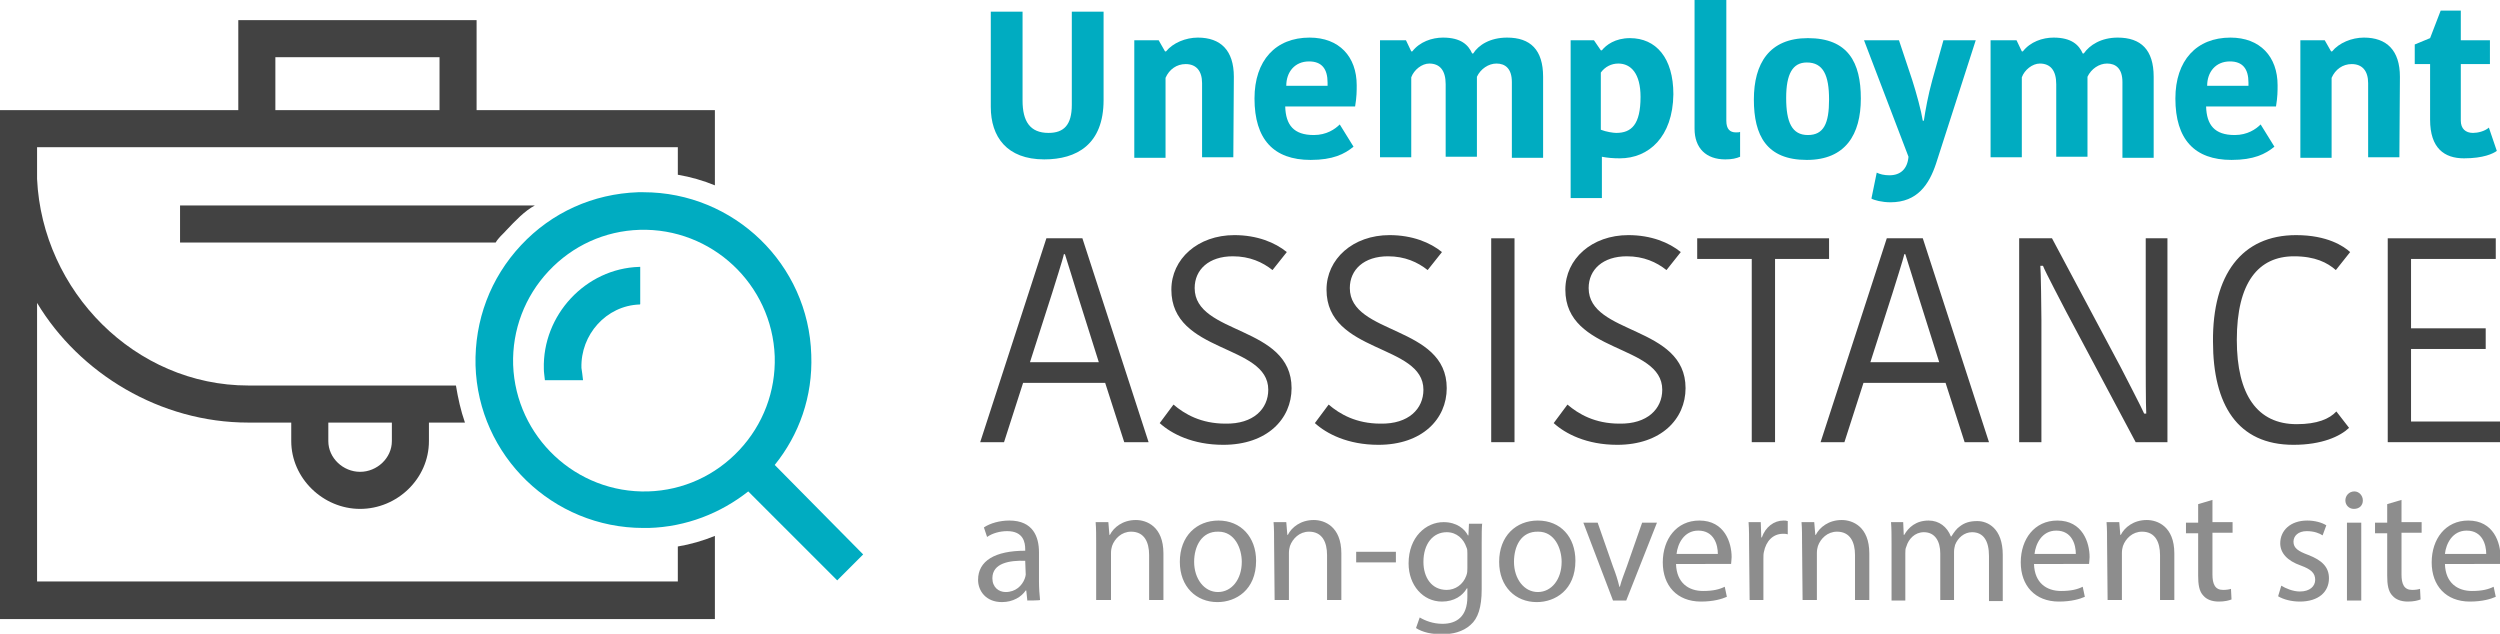 <?xml version="1.0" encoding="utf-8"?>
<!-- Generator: Adobe Illustrator 24.0.3, SVG Export Plug-In . SVG Version: 6.00 Build 0)  -->
<svg version="1.1" id="Layer_1" xmlns="http://www.w3.org/2000/svg" xmlns:xlink="http://www.w3.org/1999/xlink" x="0px" y="0px"
	 viewBox="0 0 472.1 119.7" style="enable-background:new 0 0 472.1 119.7;" xml:space="preserve">
<style type="text/css">
	.st0{fill:#424242;}
	.st1{fill:#00ACC1;}
	.st2{opacity:0.45;}
	.st3{fill:#020202;}
</style>
<g>
	<g>
		<g>
			<g>
				<path class="st0" d="M93.6,45.8c0.6-1,1.3-1.5,2-2.3c1.7-1.8,3.5-3.7,5.4-4.7H34v7H93.6z"/>
			</g>
			<g>
				<g>
					<path class="st0" d="M128,109.8H7V57.2c8,13.3,23.2,22.6,39.9,22.6H55v3.5c0,7,6,12.8,13,12.8s13-5.7,13-12.8v-3.5h6.8
						c-0.8-2.3-1.3-4.6-1.7-7H46.9C25.5,72.8,8,55,7,33.8v-6h121v4.8c0,0.1,0,0.2,0,0.4c2.4,0.4,4.8,1.1,7,2V20.8H90v-17H45v17H0V24
						c0,0.5,0,0.9,0,1.4v7.2c0,0.4,0,0.8,0,1.3v83h135v-15.7c-2.2,0.9-4.6,1.6-7,2V109.8z M62,79.8h12v3.5c0,3.2-2.8,5.8-6,5.8
						s-6-2.6-6-5.8V79.8z M52,10.8h31v10H52V10.8z"/>
				</g>
			</g>
			<path class="st1" d="M146.3,87.8c4.6-5.7,7.2-12.9,6.9-20.8c-0.5-17.1-14.6-30.7-31.7-30.7c-0.3,0-0.7,0-1,0
				c-8.5,0.3-16.3,3.8-22.1,10c-5.8,6.2-8.8,14.2-8.6,22.7c0.5,17.1,14.6,30.7,31.7,30.7c0.3,0,0.7,0,1,0c7.1-0.2,13.6-2.8,18.8-6.9
				l16.8,16.8l4.9-4.9L146.3,87.8z M139.6,85c-4.5,4.8-10.6,7.6-17.2,7.8c-13.6,0.4-25-10.3-25.5-23.9c-0.2-6.6,2.2-12.9,6.7-17.7
				c4.5-4.8,10.6-7.6,17.2-7.8c13.6-0.4,25,10.3,25.5,23.9C146.5,73.9,144.1,80.2,139.6,85z"/>
			<path class="st1" d="M102.7,69.7c0,0.6,0.1,1.1,0.2,2.1h7.2c-0.1-1-0.2-1.6-0.3-2.3c-0.2-6.3,4.7-11.8,11-12
				c0.1,0,0.1-0.1,0.1-0.1v-7c0,0-0.1,0-0.2,0C110.6,50.7,102.4,59.5,102.7,69.7z"/>
		</g>
	</g>
	<g>
		<g>
			<path class="st1" d="M202.4,19.8V2.2h6v16.7c0,8.4-5.1,11.2-11.2,11.2c-7.1,0-10.1-4.3-10.1-9.9v-18h6V19c0,3.9,1.4,6.1,4.9,6.1
				C200.9,25.1,202.4,23.6,202.4,19.8z"/>
			<path class="st1" d="M232.9,29.7H227V15.7c0-2.3-1.1-3.6-3.1-3.6c-1.7,0-3.1,1-3.8,2.6v15.1h-5.9V7.6h4.6l1.2,2.1h0.2
				c1.3-1.6,3.7-2.6,6-2.6c4.3,0,6.8,2.4,6.8,7.4L232.9,29.7L232.9,29.7z"/>
			<path class="st1" d="M255.6,27.7c-1.7,1.4-3.9,2.5-8.1,2.5c-7,0-10.6-3.9-10.6-11.6c0-7.2,4-11.5,10.4-11.5c5.6,0,8.9,3.6,8.9,9
				c0,1.1,0,2.2-0.3,4h-13.2c0.1,3.5,1.6,5.4,5.4,5.4c2.4,0,4-1.1,4.9-2L255.6,27.7z M242.9,16.2h7.8v-0.6c0-2.6-1.1-4-3.5-4
				C244.5,11.6,242.9,13.6,242.9,16.2z"/>
			<path class="st1" d="M284.6,7.1c4.4,0,6.8,2.3,6.8,7.4v15.3h-5.9V15.5c0-2.6-1.3-3.5-2.9-3.5c-1.5,0-3,1-3.7,2.5v15.1H273V15.9
				c0-2.6-1.1-3.9-3.1-3.9c-1.4,0-2.9,1.2-3.4,2.6v15.1h-5.9V7.6h4.9l1,2.1h0.2c1.4-1.8,3.7-2.6,5.8-2.6c3.4,0,4.8,1.4,5.5,3h0.2
				C279.2,8.5,281.4,7.1,284.6,7.1z"/>
			<path class="st1" d="M305.9,29.9c-1.3,0-2.4-0.1-3.4-0.3v7.8h-5.9V7.6h4.4l1.3,1.9h0.2c0.8-1,2.5-2.3,5.3-2.3
				c4.9,0,8.2,3.7,8.2,10.6C315.9,25.9,311.3,29.9,305.9,29.9z M305.2,25.1c2.9,0,4.6-1.6,4.6-6.8c0-4.4-1.8-6.3-4.2-6.3
				c-1.3,0-2.5,0.6-3.3,1.7v10.8C303.3,24.9,304.7,25.1,305.2,25.1z"/>
			<path class="st1" d="M326,0v22.8c0,1.6,0.7,2.2,1.8,2.2c0.4,0,0.6,0,0.8-0.1v4.7c-0.7,0.3-1.5,0.5-2.8,0.5
				c-3.6,0-5.8-2.1-5.8-5.8V0H326z"/>
			<path class="st1" d="M331.2,18.8c0-6.8,2.9-11.6,10.2-11.6c7.6,0,10,4.6,10,11.4c0,6.8-2.9,11.6-10.2,11.6
				C333.6,30.2,331.2,25.6,331.2,18.8z M341.4,25.5c3,0,4-2.2,4-6.7c0-4.6-1.1-7-4.2-7c-2.7,0-3.9,2.2-3.9,6.7
				C337.3,23.1,338.4,25.5,341.4,25.5z"/>
			<path class="st1" d="M354.4,32.6c0.6,0.3,1.4,0.5,2.4,0.5c2.1,0,3.4-1.2,3.6-3.5L352,7.6h6.6l2.5,7.5c0.8,2.5,1.7,5.8,2,7.7h0.2
				c0.3-2,0.8-4.8,1.6-7.7l2.1-7.5h6.1l-7.5,23.3c-1.3,3.9-3.5,7.3-8.6,7.3c-1.6,0-3.1-0.4-3.6-0.7L354.4,32.6z"/>
			<path class="st1" d="M399.9,7.1c4.4,0,6.8,2.3,6.8,7.4v15.3h-5.9V15.5c0-2.6-1.3-3.5-2.9-3.5c-1.5,0-3,1-3.7,2.5v15.1h-5.9V15.9
				c0-2.6-1.1-3.9-3.1-3.9c-1.4,0-2.9,1.2-3.4,2.6v15.1h-5.9V7.6h4.9l1,2.1h0.2c1.4-1.8,3.7-2.6,5.8-2.6c3.4,0,4.8,1.4,5.5,3h0.2
				C394.6,8.5,396.8,7.1,399.9,7.1z"/>
			<path class="st1" d="M429.5,27.7c-1.7,1.4-3.9,2.5-8.1,2.5c-7,0-10.6-3.9-10.6-11.6c0-7.2,4-11.5,10.4-11.5c5.6,0,8.9,3.6,8.9,9
				c0,1.1,0,2.2-0.3,4h-13.2c0.1,3.5,1.6,5.4,5.4,5.4c2.4,0,4-1.1,4.9-2L429.5,27.7z M416.8,16.2h7.8v-0.6c0-2.6-1.1-4-3.5-4
				C418.4,11.6,416.8,13.6,416.8,16.2z"/>
			<path class="st1" d="M453.1,29.7h-5.9V15.7c0-2.3-1.1-3.6-3.1-3.6c-1.7,0-3.1,1-3.8,2.6v15.1h-5.9V7.6h4.6l1.2,2.1h0.2
				c1.3-1.6,3.7-2.6,6-2.6c4.3,0,6.8,2.4,6.8,7.4L453.1,29.7L453.1,29.7z"/>
			<path class="st1" d="M458.9,22.6V12.1H456V8.4l2.9-1.2l2-5.2h3.8v5.6h5.5v4.5h-5.5v10.7c0,1.5,0.9,2.3,2.3,2.3c0.9,0,2.2-0.3,3-1
				l1.5,4.4c-0.7,0.5-2.5,1.4-6.2,1.4C461.6,29.9,458.9,28,458.9,22.6z"/>
		</g>
		<g>
			<path class="st0" d="M204.4,45l12.5,38.5h-4.6l-3.6-11.2h-15.5l-3.6,11.2h-4.5L197.6,45H204.4z M194.5,68.4h13l-4.1-13
				c-0.3-1.1-2.1-6.7-2.3-7.4h-0.2c-0.1,0.7-1.9,6.3-2.2,7.3L194.5,68.4z"/>
			<path class="st0" d="M239.5,73.6c0-8.7-18.3-6.8-18.3-18.9c0-5.8,5-10.3,11.9-10.3c4.3,0,7.7,1.4,9.9,3.2l-2.7,3.4
				c-1.9-1.5-4.3-2.6-7.5-2.6c-4.5,0-7.2,2.5-7.2,6c0,8.9,18.3,7,18.3,18.9c0,5.8-4.6,10.7-12.9,10.7c-5.8,0-9.8-2.1-12-4.1l2.6-3.5
				c2.1,1.8,5.2,3.6,9.8,3.6C236.7,80.1,239.5,77.2,239.5,73.6z"/>
			<path class="st0" d="M268.8,73.6c0-8.7-18.3-6.8-18.3-18.9c0-5.8,5-10.3,11.9-10.3c4.3,0,7.7,1.4,9.9,3.2l-2.7,3.4
				c-1.9-1.5-4.3-2.6-7.5-2.6c-4.5,0-7.2,2.5-7.2,6c0,8.9,18.3,7,18.3,18.9c0,5.8-4.6,10.7-12.9,10.7c-5.8,0-9.8-2.1-12-4.1l2.6-3.5
				c2.1,1.8,5.2,3.6,9.8,3.6C266,80.1,268.8,77.2,268.8,73.6z"/>
			<path class="st0" d="M281.6,45h4.4v38.5h-4.4V45z"/>
			<path class="st0" d="M313.9,73.6c0-8.7-18.3-6.8-18.3-18.9c0-5.8,5-10.3,11.9-10.3c4.3,0,7.7,1.4,9.9,3.2l-2.7,3.4
				c-1.9-1.5-4.3-2.6-7.5-2.6c-4.5,0-7.2,2.5-7.2,6c0,8.9,18.3,7,18.3,18.9c0,5.8-4.6,10.7-12.9,10.7c-5.8,0-9.8-2.1-12-4.1l2.6-3.5
				c2.1,1.8,5.2,3.6,9.8,3.6C311.1,80.1,313.9,77.2,313.9,73.6z"/>
			<path class="st0" d="M330.8,48.9h-10.3V45h24.9v3.9h-10.2v34.6h-4.4L330.8,48.9L330.8,48.9z"/>
			<path class="st0" d="M363.1,45l12.5,38.5H371l-3.6-11.2h-15.5l-3.6,11.2h-4.5L356.3,45H363.1z M353.2,68.4h13l-4.1-13
				c-0.3-1.1-2.1-6.7-2.3-7.4h-0.2c-0.1,0.7-1.9,6.3-2.2,7.3L353.2,68.4z"/>
			<path class="st0" d="M385.3,50.2c0.1,0.8,0.2,8.8,0.2,10.2v23.1h-4.2V45h6.2l13,24.4c0.4,0.8,4.1,7.9,4.4,8.7h0.4
				c-0.1-1.2-0.1-9.4-0.1-10.3V45h4.1v38.5h-6l-13.1-24.6c-0.4-0.8-4.1-7.8-4.4-8.7L385.3,50.2L385.3,50.2z"/>
			<path class="st0" d="M433.6,44.4c5.9,0,9,2.1,10.2,3.2l-2.7,3.4c-1.6-1.4-3.9-2.6-7.9-2.6c-6.7,0-10.8,4.9-10.8,15.8
				c0,10.4,3.9,15.9,11.3,15.9c3.9,0,6.2-1,7.5-2.4l2.4,3.1c-1.7,1.6-5.1,3.2-10.5,3.2c-10.6,0-15.2-7.6-15.2-19.5
				C417.8,51.9,423.3,44.4,433.6,44.4z"/>
			<path class="st0" d="M450.9,83.5V45h20.4v3.9h-16V62h14.1v3.9h-14.1v13.7h16.8v3.9L450.9,83.5L450.9,83.5z"/>
		</g>
		<g class="st2">
			<path class="st3" d="M194,113.4l-0.2-1.9h-0.1c-0.8,1.2-2.4,2.2-4.5,2.2c-3,0-4.5-2.1-4.5-4.2c0-3.6,3.2-5.5,8.9-5.5v-0.3
				c0-1.2-0.3-3.4-3.4-3.4c-1.4,0-2.8,0.4-3.8,1.1l-0.6-1.8c1.2-0.8,3-1.3,4.8-1.3c4.5,0,5.6,3.1,5.6,6v5.5c0,1.3,0.1,2.5,0.2,3.5
				C196.4,113.4,194,113.4,194,113.4z M193.6,105.9c-2.9-0.1-6.2,0.4-6.2,3.3c0,1.7,1.2,2.6,2.5,2.6c1.9,0,3.1-1.2,3.6-2.5
				c0.1-0.3,0.2-0.6,0.2-0.8L193.6,105.9L193.6,105.9z"/>
			<path class="st3" d="M207,102.6c0-1.5,0-2.8-0.1-4h2.4l0.2,2.4h0.1c0.7-1.4,2.4-2.8,4.9-2.8c2,0,5.2,1.2,5.2,6.3v8.8h-2.7v-8.5
				c0-2.4-0.9-4.4-3.4-4.4c-1.8,0-3.1,1.3-3.6,2.7c-0.1,0.3-0.2,0.8-0.2,1.3v8.9H207L207,102.6L207,102.6z"/>
			<path class="st3" d="M237.2,105.9c0,5.5-3.8,7.8-7.3,7.8c-4,0-7.1-2.9-7.1-7.6c0-4.9,3.2-7.8,7.3-7.8
				C234.3,98.3,237.2,101.4,237.2,105.9z M225.5,106.1c0,3.2,1.9,5.7,4.5,5.7c2.6,0,4.5-2.4,4.5-5.7c0-2.5-1.3-5.7-4.4-5.7
				C226.9,100.3,225.5,103.2,225.5,106.1z"/>
			<path class="st3" d="M240.6,102.6c0-1.5,0-2.8-0.1-4h2.4l0.2,2.4h0.1c0.7-1.4,2.4-2.8,4.9-2.8c2,0,5.2,1.2,5.2,6.3v8.8h-2.7v-8.5
				c0-2.4-0.9-4.4-3.4-4.4c-1.8,0-3.1,1.3-3.6,2.7c-0.1,0.3-0.2,0.8-0.2,1.3v8.9h-2.7L240.6,102.6L240.6,102.6z"/>
			<path class="st3" d="M263.6,104.2v2h-7.5v-2H263.6z"/>
			<path class="st3" d="M279.9,98.7c-0.1,1.1-0.1,2.3-0.1,4v8.6c0,3.4-0.7,5.5-2.1,6.7c-1.4,1.3-3.5,1.8-5.4,1.8
				c-1.8,0-3.7-0.4-4.9-1.2l0.7-2c1,0.6,2.5,1.2,4.3,1.2c2.7,0,4.7-1.4,4.7-5.1v-1.6h-0.1c-0.8,1.4-2.4,2.5-4.7,2.5
				c-3.6,0-6.3-3.1-6.3-7.2c0-5,3.3-7.8,6.6-7.8c2.5,0,4,1.3,4.6,2.5h0.1l0.1-2.2H279.9z M277.1,104.5c0-0.5,0-0.8-0.2-1.2
				c-0.5-1.5-1.8-2.8-3.7-2.8c-2.6,0-4.4,2.2-4.4,5.6c0,2.9,1.5,5.3,4.4,5.3c1.6,0,3.1-1,3.7-2.7c0.2-0.5,0.2-1,0.2-1.4V104.5z"/>
			<path class="st3" d="M297.5,105.9c0,5.5-3.8,7.8-7.3,7.8c-4,0-7.1-2.9-7.1-7.6c0-4.9,3.2-7.8,7.3-7.8
				C294.7,98.3,297.5,101.4,297.5,105.9z M285.9,106.1c0,3.2,1.9,5.7,4.5,5.7c2.6,0,4.5-2.4,4.5-5.7c0-2.5-1.3-5.7-4.4-5.7
				C287.2,100.3,285.9,103.2,285.9,106.1z"/>
			<path class="st3" d="M301.7,98.7l2.9,8.3c0.5,1.3,0.9,2.5,1.2,3.8h0.1c0.3-1.2,0.8-2.4,1.3-3.8l2.9-8.3h2.8l-5.8,14.7h-2.5
				l-5.6-14.7H301.7z"/>
			<path class="st3" d="M316.5,106.5c0.1,3.6,2.4,5.1,5.1,5.1c1.9,0,3.1-0.3,4.1-0.8l0.4,1.9c-0.9,0.4-2.5,0.9-4.9,0.9
				c-4.5,0-7.2-3-7.2-7.4s2.6-7.9,6.9-7.9c4.8,0,6.1,4.2,6.1,6.9c0,0.5-0.1,1-0.1,1.3C326.9,106.5,316.5,106.5,316.5,106.5z
				 M324.4,104.6c0-1.7-0.7-4.4-3.7-4.4c-2.7,0-3.9,2.5-4.1,4.4H324.4z"/>
			<path class="st3" d="M330.3,103.2c0-1.7,0-3.2-0.1-4.6h2.3l0.1,2.9h0.1c0.7-2,2.3-3.2,4.1-3.2c0.3,0,0.5,0,0.8,0.1v2.5
				c-0.3-0.1-0.5-0.1-0.9-0.1c-1.9,0-3.2,1.4-3.6,3.4c-0.1,0.4-0.1,0.8-0.1,1.3v7.8h-2.6L330.3,103.2L330.3,103.2z"/>
			<path class="st3" d="M340.3,102.6c0-1.5,0-2.8-0.1-4h2.4l0.2,2.4h0.1c0.7-1.4,2.4-2.8,4.9-2.8c2,0,5.2,1.2,5.2,6.3v8.8h-2.7v-8.5
				c0-2.4-0.9-4.4-3.4-4.4c-1.8,0-3.1,1.3-3.6,2.7c-0.1,0.3-0.2,0.8-0.2,1.3v8.9h-2.7L340.3,102.6L340.3,102.6z"/>
			<path class="st3" d="M357.2,102.6c0-1.5,0-2.8-0.1-4h2.3l0.1,2.4h0.1c0.8-1.4,2.2-2.7,4.6-2.7c2,0,3.5,1.2,4.2,3h0.1
				c0.5-0.8,1-1.5,1.6-1.9c0.9-0.7,1.9-1,3.3-1c1.9,0,4.8,1.3,4.8,6.4v8.7h-2.6V105c0-2.8-1-4.5-3.2-4.5c-1.5,0-2.7,1.1-3.2,2.4
				c-0.1,0.4-0.2,0.8-0.2,1.3v9.1h-2.6v-8.8c0-2.3-1-4-3.1-4c-1.7,0-2.9,1.3-3.3,2.7c-0.2,0.4-0.2,0.8-0.2,1.3v8.9h-2.6L357.2,102.6
				L357.2,102.6z"/>
			<path class="st3" d="M384.1,106.5c0.1,3.6,2.4,5.1,5.1,5.1c1.9,0,3.1-0.3,4.1-0.8l0.4,1.9c-0.9,0.4-2.5,0.9-4.9,0.9
				c-4.5,0-7.2-3-7.2-7.4s2.6-7.9,6.9-7.9c4.8,0,6.1,4.2,6.1,6.9c0,0.5-0.1,1-0.1,1.3C394.4,106.5,384.1,106.5,384.1,106.5z
				 M392,104.6c0-1.7-0.7-4.4-3.7-4.4c-2.7,0-3.9,2.5-4.1,4.4H392z"/>
			<path class="st3" d="M397.9,102.6c0-1.5,0-2.8-0.1-4h2.4l0.2,2.4h0.1c0.7-1.4,2.4-2.8,4.9-2.8c2,0,5.2,1.2,5.2,6.3v8.8h-2.7v-8.5
				c0-2.4-0.9-4.4-3.4-4.4c-1.8,0-3.1,1.3-3.6,2.7c-0.1,0.3-0.2,0.8-0.2,1.3v8.9h-2.7L397.9,102.6L397.9,102.6z"/>
			<path class="st3" d="M417.8,94.4v4.2h3.8v2h-3.8v7.9c0,1.8,0.5,2.9,2,2.9c0.7,0,1.2-0.1,1.5-0.2l0.1,2c-0.5,0.2-1.3,0.4-2.4,0.4
				c-1.3,0-2.3-0.4-2.9-1.1c-0.8-0.8-1-2.1-1-3.8v-8h-2.3v-2h2.3v-3.5L417.8,94.4z"/>
			<path class="st3" d="M430.8,110.6c0.8,0.5,2.2,1.1,3.5,1.1c1.9,0,2.9-1,2.9-2.2c0-1.3-0.8-2-2.7-2.7c-2.6-0.9-3.9-2.4-3.9-4.2
				c0-2.4,1.9-4.3,5.1-4.3c1.5,0,2.8,0.4,3.6,0.9l-0.7,1.9c-0.6-0.4-1.6-0.8-3-0.8c-1.6,0-2.5,0.9-2.5,2c0,1.2,0.9,1.8,2.8,2.5
				c2.6,1,3.9,2.3,3.9,4.4c0,2.6-2,4.4-5.5,4.4c-1.6,0-3.1-0.4-4.1-1L430.8,110.6z"/>
			<path class="st3" d="M446.2,94.5c0,0.9-0.6,1.6-1.7,1.6c-0.9,0-1.6-0.7-1.6-1.6c0-0.9,0.7-1.7,1.7-1.7
				C445.5,92.8,446.2,93.6,446.2,94.5z M443.2,113.4V98.7h2.7v14.7H443.2z"/>
			<path class="st3" d="M453.5,94.4v4.2h3.8v2h-3.8v7.9c0,1.8,0.5,2.9,2,2.9c0.7,0,1.2-0.1,1.5-0.2l0.1,2c-0.5,0.2-1.3,0.4-2.4,0.4
				c-1.3,0-2.3-0.4-2.9-1.1c-0.8-0.8-1-2.1-1-3.8v-8h-2.3v-2h2.3v-3.5L453.5,94.4z"/>
			<path class="st3" d="M461.7,106.5c0.1,3.6,2.4,5.1,5.1,5.1c1.9,0,3.1-0.3,4.1-0.8l0.4,1.9c-0.9,0.4-2.5,0.9-4.9,0.9
				c-4.5,0-7.2-3-7.2-7.4s2.6-7.9,6.9-7.9c4.8,0,6.1,4.2,6.1,6.9c0,0.5-0.1,1-0.1,1.3C472,106.5,461.7,106.5,461.7,106.5z
				 M469.5,104.6c0-1.7-0.7-4.4-3.7-4.4c-2.7,0-3.9,2.5-4.1,4.4H469.5z"/>
		</g>
	</g>
</g>
</svg>
